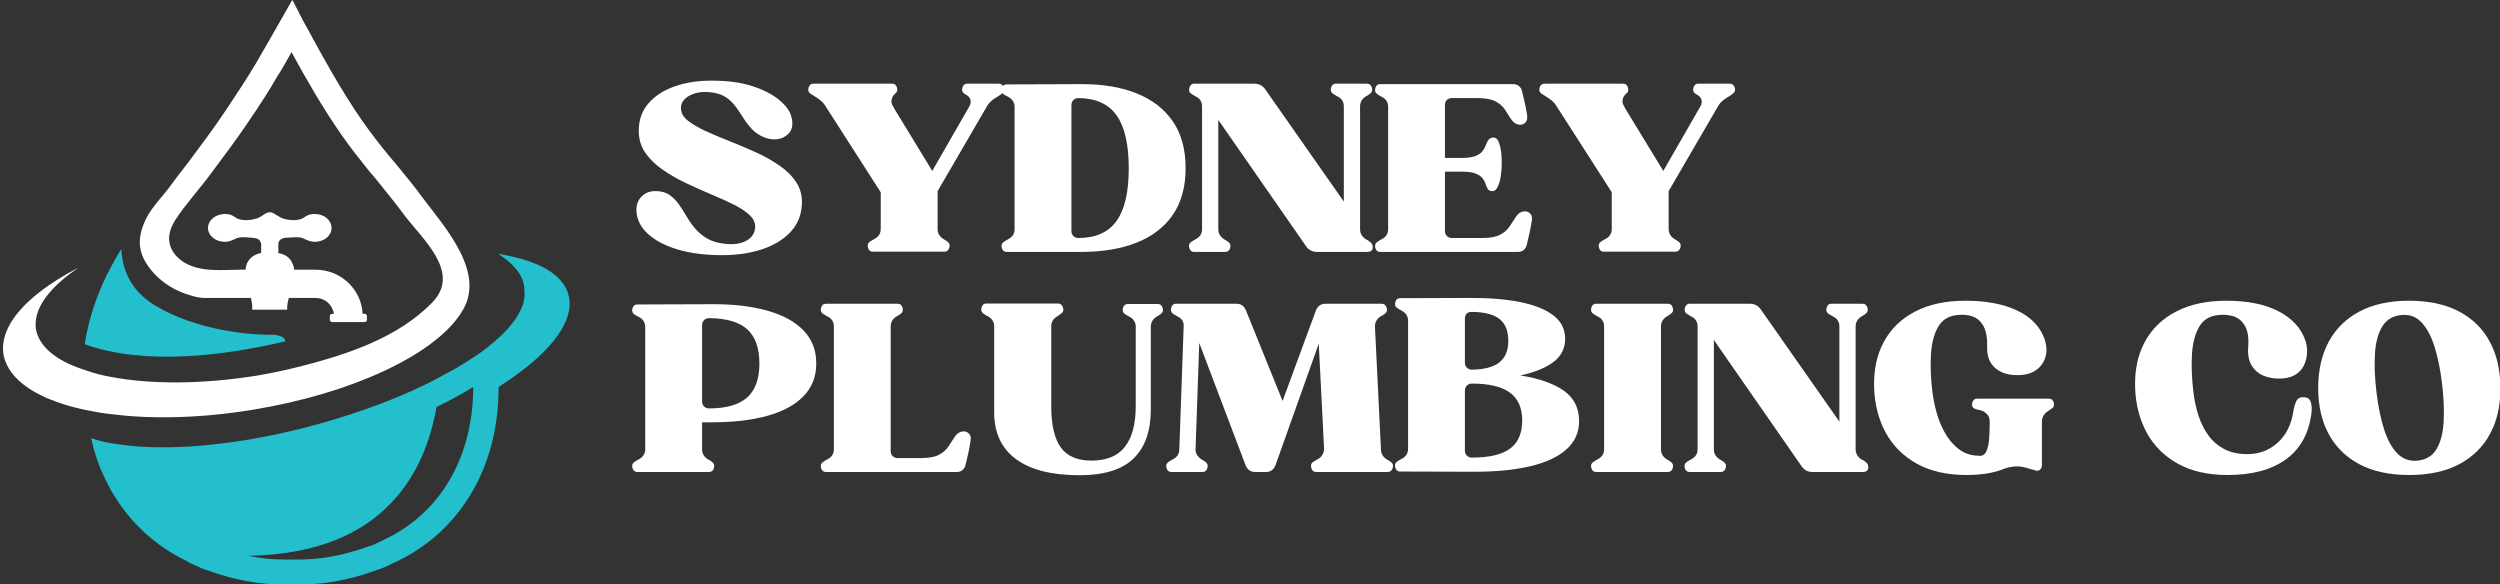<svg width="1382" height="323" viewBox="0 0 1382 323" fill="none" xmlns="http://www.w3.org/2000/svg">
<rect x="0" y="0" width="1382" height="323" fill="#333333" stroke="none"/>
<g clip-path="url(#clip0_26_2)">
<mask id="mask0_26_2" style="mask-type:luminance" maskUnits="userSpaceOnUse" x="345" y="17" width="1044" height="293">
<path d="M1388.33 17.073H345.667V309.073H1388.33V17.073Z" fill="white"/>
</mask>
<g mask="url(#mask0_26_2)">
<path d="M351.819 116.678C351.652 113.428 352.61 110.74 354.694 108.615C356.788 106.48 359.553 105.49 362.985 105.657C365.887 105.74 368.298 106.469 370.215 107.844C372.142 109.209 373.829 110.917 375.277 112.969C376.735 115.026 378.142 117.23 379.506 119.573C380.881 121.922 382.465 124.167 384.256 126.303C386.058 128.443 388.267 130.282 390.881 131.823C393.491 133.365 396.803 134.355 400.819 134.782C405.262 135.282 408.996 134.813 412.027 133.365C415.069 131.907 416.845 129.636 417.36 126.553C417.788 123.917 416.954 121.526 414.86 119.386C412.762 117.25 409.808 115.219 406.006 113.303C402.199 111.375 397.985 109.448 393.36 107.532C388.746 105.605 384.09 103.526 379.381 101.303C374.683 99.068 370.345 96.584 366.36 93.844C362.387 91.11 359.183 87.99 356.756 84.49C354.324 80.99 353.11 76.927 353.11 72.302C353.11 66.318 354.881 61.276 358.423 57.178C361.975 53.068 366.829 49.922 372.985 47.74C379.137 45.563 386.152 44.511 394.027 44.594C402.402 44.594 409.683 45.605 415.881 47.615C422.09 49.631 427.048 52.178 430.756 55.261C434.475 58.334 436.725 61.448 437.506 64.615C438.532 68.631 437.996 71.709 435.902 73.844C433.803 75.985 431.173 77.052 428.006 77.052C426.215 77.052 424.329 76.667 422.36 75.886C419.704 74.776 417.506 73.302 415.756 71.469C414.006 69.636 412.444 67.631 411.069 65.448C409.704 63.271 408.298 61.172 406.84 59.157C405.392 57.146 403.642 55.417 401.59 53.969C399.532 52.511 396.923 51.568 393.756 51.136C390.34 50.625 387.303 50.735 384.652 51.469C381.996 52.193 379.923 53.323 378.423 54.865C376.933 56.407 376.277 58.198 376.444 60.24C376.61 62.73 377.975 64.959 380.548 66.927C383.116 68.886 386.428 70.792 390.485 72.636C394.553 74.469 398.975 76.334 403.756 78.219C408.548 80.094 413.319 82.125 418.069 84.302C422.819 86.485 427.137 88.922 431.027 91.615C434.913 94.313 437.991 97.407 440.256 100.907C442.517 104.407 443.527 108.428 443.277 112.969C443.012 118.875 440.954 123.922 437.11 128.115C433.262 132.297 428.069 135.5 421.527 137.719C414.985 139.938 407.485 141.053 399.027 141.053C389.954 141.053 381.913 140.032 374.902 137.99C367.887 135.938 362.345 133.068 358.277 129.386C354.22 125.709 352.069 121.469 351.819 116.678Z" fill="white"/>
<path d="M448.015 51.782C446.9 51.021 446.556 49.907 446.973 48.448C447.4 46.99 448.306 46.261 449.681 46.261H493.286C494.562 46.261 495.416 46.99 495.848 48.448C496.275 49.907 495.937 51.021 494.827 51.782C494.744 51.865 494.629 51.98 494.494 52.115C494.369 52.24 494.223 52.386 494.056 52.553C492.515 54.693 492.379 56.74 493.661 58.698L494.056 59.344H493.931L515.348 94.49L535.994 58.573C536.588 57.464 536.754 56.375 536.494 55.303C536.244 54.235 535.65 53.401 534.723 52.803C534.374 52.636 534.067 52.448 533.806 52.24C533.556 52.021 533.306 51.865 533.056 51.782C531.942 51.021 531.598 49.907 532.015 48.448C532.442 46.99 533.306 46.261 534.598 46.261H552.161C553.536 46.261 554.431 46.99 554.848 48.448C555.275 49.907 554.937 51.021 553.827 51.782C553.395 52.131 552.984 52.428 552.598 52.678C552.223 52.928 551.817 53.188 551.39 53.448C550.025 54.214 548.895 55.006 547.994 55.823C547.088 56.631 546.421 57.381 545.994 58.073L518.306 105.657V126.553C518.306 128.959 519.416 130.839 521.64 132.198C521.973 132.381 522.333 132.605 522.723 132.865C523.109 133.115 523.473 133.365 523.806 133.615C524.916 134.396 525.234 135.511 524.765 136.969C524.306 138.417 523.431 139.136 522.14 139.136H482.39C481.098 139.136 480.234 138.417 479.806 136.969C479.39 135.511 479.734 134.396 480.848 133.615C481.442 133.188 482.296 132.672 483.411 132.073C485.713 130.881 486.869 129.042 486.869 126.553V106.303L455.952 58.073C455.353 57.131 454.541 56.256 453.515 55.448C452.484 54.631 451.463 53.922 450.452 53.323C450.103 53.063 449.713 52.803 449.286 52.553C448.853 52.292 448.431 52.032 448.015 51.782Z" fill="white"/>
<path d="M554.847 52.157C553.733 51.396 553.389 50.292 553.806 48.844C554.233 47.386 555.087 46.657 556.368 46.657L597.556 46.511C609.347 46.428 619.582 48.125 628.264 51.594C636.941 55.053 643.639 60.23 648.347 67.115C653.056 73.99 655.41 82.605 655.41 92.948C655.41 103.297 653.056 111.896 648.347 118.74C643.639 125.573 636.962 130.709 628.326 134.136C619.701 137.553 609.441 139.261 597.556 139.261H556.368C555.087 139.261 554.233 138.542 553.806 137.094C553.389 135.636 553.733 134.521 554.847 133.74C555.441 133.313 556.295 132.797 557.41 132.198C559.712 131.006 560.868 129.172 560.868 126.698V59.219C560.868 56.735 559.712 54.855 557.41 53.573C556.894 53.323 556.42 53.073 555.993 52.823C555.561 52.563 555.181 52.339 554.847 52.157ZM592.285 127.719C592.285 128.834 592.644 129.756 593.368 130.49C594.103 131.214 595.024 131.573 596.139 131.573C605.639 131.573 612.649 128.459 617.181 122.219C621.707 115.969 623.972 106.256 623.972 93.073C623.972 79.907 621.748 70.167 617.306 63.844C612.858 57.511 605.806 54.303 596.139 54.219C595.024 54.219 594.103 54.589 593.368 55.323C592.644 56.047 592.285 57.006 592.285 58.198V127.719Z" fill="white"/>
<path d="M659.995 139.261C658.713 139.261 657.859 138.542 657.432 137.094C657.015 135.636 657.359 134.521 658.474 133.74C659.067 133.313 659.922 132.797 661.036 132.198C663.338 131.006 664.495 129.172 664.495 126.698V58.844C664.495 56.276 663.338 54.438 661.036 53.323C659.922 52.73 659.067 52.214 658.474 51.782C657.442 51.105 657.099 50.084 657.432 48.719C657.776 47.344 658.505 46.526 659.62 46.261H693.349C695.916 46.261 697.932 47.292 699.39 49.344L742.87 111.428V58.844C742.87 56.276 741.713 54.438 739.411 53.323C738.297 52.73 737.437 52.214 736.828 51.782C735.713 51.021 735.375 49.907 735.807 48.448C736.234 46.99 737.088 46.261 738.37 46.261H755.703C757.062 46.261 757.958 46.99 758.39 48.448C758.817 49.907 758.479 51.021 757.37 51.782C757.021 52.032 756.672 52.292 756.328 52.553C755.995 52.803 755.609 53.021 755.182 53.198C752.958 54.563 751.849 56.443 751.849 58.844V126.698C751.849 129.089 752.958 130.969 755.182 132.344C755.609 132.511 755.995 132.73 756.328 132.99C756.672 133.24 757.021 133.49 757.37 133.74C758.479 134.521 758.963 135.636 758.828 137.094C758.703 138.542 757.661 139.261 755.703 139.261H727.995C725.422 139.261 723.411 138.193 721.953 136.053L673.474 66.282V126.698C673.474 129.089 674.583 130.969 676.807 132.344C677.151 132.511 677.515 132.73 677.89 132.99C678.276 133.24 678.646 133.49 678.995 133.74C680.104 134.521 680.442 135.636 680.015 137.094C679.583 138.542 678.687 139.261 677.328 139.261H659.995Z" fill="white"/>
<path d="M761.33 52.032C760.216 51.271 759.872 50.157 760.289 48.698C760.716 47.24 761.57 46.511 762.851 46.511H836.497C837.69 46.511 838.731 46.86 839.622 47.553C840.523 48.235 841.106 49.172 841.372 50.365C841.789 52.073 842.273 54.131 842.83 56.532C843.382 58.922 843.836 61.271 844.185 63.573C844.435 65.381 844.148 66.735 843.33 67.636C842.523 68.526 841.523 68.969 840.33 68.969C838.455 68.969 836.789 67.943 835.33 65.886C834.216 64.094 833.065 62.303 831.872 60.511C830.674 58.709 828.94 57.209 826.664 56.011C824.398 54.818 821.044 54.219 816.601 54.219H802.622C801.507 54.219 800.586 54.563 799.851 55.24C799.127 55.922 798.768 56.865 798.768 58.073V87.302H808.018C811.351 87.302 813.914 86.943 815.705 86.219C817.497 85.5 818.794 84.584 819.601 83.469C820.419 82.36 821.023 81.25 821.414 80.136C821.799 79.026 822.273 78.089 822.83 77.323C823.382 76.547 824.257 76.115 825.455 76.032C826.83 75.938 827.898 76.917 828.664 78.969C829.424 81.026 829.893 83.552 830.06 86.552C830.237 89.542 830.174 92.511 829.872 95.469C829.58 98.417 829.002 100.875 828.143 102.844C827.294 104.803 826.185 105.74 824.81 105.657C823.612 105.573 822.799 105.151 822.372 104.386C821.94 103.61 821.549 102.688 821.205 101.615C820.872 100.547 820.294 99.5 819.476 98.469C818.669 97.443 817.393 96.589 815.643 95.907C813.893 95.23 811.351 94.886 808.018 94.886H798.768V127.719C798.768 128.834 799.127 129.756 799.851 130.49C800.586 131.214 801.507 131.573 802.622 131.573H819.164C823.622 131.573 826.981 130.98 829.247 129.782C831.507 128.573 833.237 127.073 834.435 125.282C835.627 123.49 836.778 121.735 837.893 120.011C839.268 117.886 840.981 116.823 843.039 116.823C844.231 116.823 845.231 117.297 846.039 118.24C846.856 119.172 847.091 120.49 846.747 122.198C846.398 124.506 845.945 126.881 845.393 129.323C844.836 131.756 844.351 133.823 843.935 135.532C843.669 136.646 843.106 137.547 842.247 138.24C841.398 138.922 840.377 139.261 839.185 139.261H762.851C761.57 139.261 760.716 138.542 760.289 137.094C759.872 135.636 760.216 134.521 761.33 133.74C761.924 133.313 762.778 132.797 763.893 132.198C766.195 131.006 767.351 129.172 767.351 126.698V59.094C767.351 56.526 766.195 54.688 763.893 53.573C762.778 52.98 761.924 52.464 761.33 52.032Z" fill="white"/>
<path d="M852.131 51.782C851.017 51.021 850.673 49.907 851.09 48.448C851.517 46.99 852.423 46.261 853.798 46.261H897.402C898.678 46.261 899.532 46.99 899.965 48.448C900.392 49.907 900.053 51.021 898.944 51.782C898.861 51.865 898.746 51.98 898.611 52.115C898.486 52.24 898.34 52.386 898.173 52.553C896.631 54.693 896.496 56.74 897.777 58.698L898.173 59.344H898.048L919.465 94.49L940.111 58.573C940.704 57.464 940.871 56.375 940.611 55.303C940.361 54.235 939.767 53.401 938.84 52.803C938.491 52.636 938.183 52.448 937.923 52.24C937.673 52.021 937.423 51.865 937.173 51.782C936.058 51.021 935.715 49.907 936.131 48.448C936.558 46.99 937.423 46.261 938.715 46.261H956.277C957.652 46.261 958.548 46.99 958.965 48.448C959.392 49.907 959.053 51.021 957.944 51.782C957.512 52.131 957.1 52.428 956.715 52.678C956.34 52.928 955.933 53.188 955.506 53.448C954.142 54.214 953.012 55.006 952.111 55.823C951.204 56.631 950.538 57.381 950.111 58.073L922.423 105.657V126.553C922.423 128.959 923.532 130.839 925.756 132.198C926.09 132.381 926.449 132.605 926.84 132.865C927.225 133.115 927.59 133.365 927.923 133.615C929.032 134.396 929.35 135.511 928.881 136.969C928.423 138.417 927.548 139.136 926.256 139.136H886.506C885.215 139.136 884.35 138.417 883.923 136.969C883.506 135.511 883.85 134.396 884.965 133.615C885.558 133.188 886.413 132.672 887.527 132.073C889.829 130.881 890.986 129.042 890.986 126.553V106.303L860.069 58.073C859.47 57.131 858.657 56.256 857.631 55.448C856.6 54.631 855.579 53.922 854.569 53.323C854.22 53.063 853.829 52.803 853.402 52.553C852.97 52.292 852.548 52.032 852.131 51.782Z" fill="white"/>
<path d="M350.673 173.809C349.558 173.048 349.215 171.944 349.631 170.496C350.058 169.038 350.913 168.309 352.194 168.309L393.381 168.163C405.173 168.08 415.407 169.262 424.09 171.705C432.767 174.137 439.465 177.788 444.173 182.663C448.881 187.538 451.236 193.616 451.236 200.892C451.236 208.158 448.881 214.205 444.173 219.038C439.465 223.871 432.788 227.486 424.152 229.871C415.527 232.262 405.267 233.455 393.381 233.455H388.111V248.35C388.111 250.741 389.22 252.621 391.444 253.996C391.871 254.163 392.262 254.382 392.611 254.642C392.954 254.892 393.298 255.142 393.631 255.392C394.741 256.173 395.079 257.288 394.652 258.746C394.236 260.194 393.34 260.913 391.965 260.913H352.34C350.965 260.913 350.058 260.194 349.631 258.746C349.215 257.288 349.558 256.173 350.673 255.392C351.006 255.142 351.407 254.892 351.881 254.642C352.35 254.382 352.803 254.116 353.236 253.85C354.163 253.434 354.949 252.757 355.59 251.809C356.241 250.866 356.611 249.882 356.694 248.85V180.871C356.694 178.387 355.538 176.507 353.236 175.225C352.72 174.975 352.246 174.725 351.819 174.475C351.387 174.215 351.006 173.991 350.673 173.809ZM388.111 182.163V221.913C388.111 223.028 388.47 223.949 389.194 224.684C389.928 225.408 390.85 225.767 391.965 225.767C401.465 225.767 408.475 223.762 413.006 219.746C417.532 215.72 419.798 209.475 419.798 201.017C419.798 192.465 417.574 186.158 413.131 182.1C408.683 178.033 401.631 175.955 391.965 175.871C390.85 175.871 389.928 176.241 389.194 176.975C388.47 177.699 388.111 178.658 388.111 179.85V182.163Z" fill="white"/>
<path d="M454.941 173.434C453.826 172.673 453.482 171.559 453.899 170.1C454.326 168.642 455.18 167.913 456.461 167.913H496.232C497.607 167.913 498.503 168.642 498.92 170.1C499.347 171.559 499.008 172.673 497.899 173.434C497.566 173.684 497.201 173.944 496.816 174.205C496.425 174.455 496.055 174.673 495.711 174.85C493.487 176.215 492.378 178.095 492.378 180.496V249.371C492.378 250.486 492.737 251.408 493.461 252.142C494.196 252.866 495.118 253.225 496.232 253.225H508.941C513.383 253.225 516.737 252.632 519.003 251.434C521.264 250.225 522.993 248.725 524.191 246.934C525.399 245.142 526.555 243.387 527.67 241.663C529.029 239.538 530.737 238.475 532.795 238.475C533.987 238.475 534.987 238.949 535.795 239.892C536.612 240.824 536.847 242.142 536.503 243.85C536.17 246.158 535.722 248.533 535.17 250.975C534.612 253.408 534.118 255.475 533.691 257.184C533.425 258.298 532.862 259.199 532.003 259.892C531.154 260.574 530.133 260.913 528.941 260.913H456.461C455.18 260.913 454.326 260.194 453.899 258.746C453.482 257.288 453.826 256.173 454.941 255.392C455.534 254.965 456.389 254.449 457.503 253.85C459.805 252.658 460.961 250.824 460.961 248.35V180.496C460.961 177.929 459.805 176.09 457.503 174.975C456.389 174.382 455.534 173.866 454.941 173.434Z" fill="white"/>
<path d="M543.543 173.309C542.86 172.798 542.501 172.116 542.459 171.267C542.418 170.408 542.631 169.616 543.105 168.892C543.574 168.158 544.235 167.788 545.084 167.788H584.98C585.839 167.788 586.527 168.158 587.043 168.892C587.553 169.616 587.813 170.408 587.813 171.267C587.813 172.116 587.423 172.798 586.647 173.309C586.313 173.559 585.949 173.819 585.563 174.08C585.173 174.33 584.813 174.59 584.48 174.85C582.506 175.965 581.386 177.59 581.126 179.725V224.475C581.126 234.824 582.876 242.434 586.376 247.309C589.886 252.184 595.543 254.621 603.334 254.621C611.709 254.621 617.881 252.08 621.855 246.996C625.839 241.913 627.834 234.408 627.834 224.475V179.725C627.402 177.59 626.24 176.048 624.355 175.1C623.938 174.84 623.49 174.58 623.022 174.33C622.548 174.08 622.136 173.824 621.793 173.559C620.678 172.798 620.339 171.684 620.772 170.225C621.199 168.767 622.095 168.038 623.459 168.038H640.022C641.381 168.038 642.277 168.767 642.709 170.225C643.136 171.684 642.798 172.798 641.688 173.559C641.339 173.824 640.97 174.08 640.584 174.33C640.209 174.58 639.845 174.798 639.501 174.975C637.277 176.34 636.168 178.22 636.168 180.621V226.413C636.168 238.304 632.98 247.324 626.605 253.475C620.23 259.632 610.293 262.705 596.793 262.705C581.386 262.705 569.668 259.736 561.626 253.788C553.595 247.845 549.584 239.236 549.584 227.955V180.496C549.584 178.012 548.428 176.132 546.126 174.85C545.011 174.257 544.152 173.741 543.543 173.309Z" fill="white"/>
<path d="M647.426 260.913C646.145 260.913 645.29 260.194 644.863 258.746C644.447 257.288 644.79 256.173 645.905 255.392C646.499 254.965 647.353 254.449 648.467 253.85C650.77 252.658 651.926 250.824 651.926 248.35L654.363 179.455C654.098 177.413 652.988 175.923 651.03 174.975C649.915 174.382 649.061 173.866 648.467 173.434C647.353 172.673 647.009 171.559 647.426 170.1C647.853 168.642 648.717 167.913 650.009 167.913H683.488C685.957 167.913 687.707 169.116 688.738 171.517L709.009 221.663L727.467 171.517C728.493 169.116 730.249 167.913 732.738 167.913H763.78C765.139 167.913 766.056 168.642 766.53 170.1C766.999 171.559 766.681 172.673 765.572 173.434C765.223 173.684 764.853 173.944 764.467 174.205C764.092 174.455 763.686 174.673 763.259 174.85C761.301 176.132 760.228 177.882 760.051 180.1L763.384 248.35C763.384 250.658 764.452 252.538 766.592 253.996C767.02 254.163 767.426 254.382 767.801 254.642C768.186 254.892 768.556 255.142 768.905 255.392C770.014 256.173 770.332 257.288 769.863 258.746C769.389 260.194 768.473 260.913 767.113 260.913H727.467C726.186 260.913 725.332 260.194 724.905 258.746C724.473 257.288 724.77 256.173 725.801 255.392C726.228 255.142 726.66 254.892 727.092 254.642C727.52 254.382 727.952 254.116 728.384 253.85C729.493 253.34 730.348 252.574 730.947 251.559C731.54 250.533 731.884 249.465 731.967 248.35L729.009 189.975L705.03 257.33C703.999 259.72 702.29 260.913 699.905 260.913H693.863C691.389 260.913 689.639 259.72 688.613 257.33L662.947 189.6L660.905 248.35C660.822 249.465 661.098 250.512 661.738 251.496C662.374 252.47 663.207 253.304 664.238 253.996C664.582 254.163 664.947 254.382 665.322 254.642C665.707 254.892 666.077 255.142 666.426 255.392C667.535 256.173 667.874 257.288 667.447 258.746C667.014 260.194 666.118 260.913 664.759 260.913H647.426Z" fill="white"/>
<path d="M773.881 260.663C772.6 260.663 771.745 259.934 771.318 258.475C770.902 257.017 771.245 255.908 772.36 255.142C772.954 254.715 773.808 254.199 774.923 253.6C777.225 252.408 778.381 250.569 778.381 248.08V177.288C778.381 174.887 777.225 173.048 774.923 171.767C773.808 171.173 772.954 170.658 772.36 170.225C771.245 169.548 770.902 168.475 771.318 167.017C771.745 165.559 772.6 164.83 773.881 164.83L811.86 164.705C822.803 164.621 832.245 165.371 840.193 166.955C848.152 168.538 854.308 170.996 858.673 174.33C863.032 177.663 865.214 181.986 865.214 187.288C865.214 192.595 863.053 196.871 858.735 200.121C854.412 203.371 848.324 205.85 840.464 207.559C850.808 209.184 858.803 211.986 864.443 215.955C870.094 219.929 872.923 225.554 872.923 232.83C872.923 239.069 870.568 244.283 865.86 248.475C861.152 252.658 854.454 255.757 845.777 257.767C837.094 259.783 826.86 260.788 815.068 260.788L773.881 260.663ZM809.798 249.121C809.798 250.236 810.157 251.153 810.881 251.871C811.615 252.595 812.537 252.955 813.652 252.955C823.318 252.955 830.37 251.288 834.818 247.955C839.261 244.621 841.485 239.449 841.485 232.434C841.485 225.507 839.219 220.371 834.693 217.038C830.162 213.705 823.152 212.038 813.652 212.038C812.537 212.038 811.615 212.408 810.881 213.142C810.157 213.866 809.798 214.824 809.798 216.017V249.121ZM809.798 178.684V200.496C809.798 201.611 810.157 202.533 810.881 203.267C811.615 203.991 812.537 204.35 813.652 204.35C820.495 204.267 825.568 202.923 828.86 200.309C832.152 197.699 833.798 193.741 833.798 188.434C833.798 182.965 832.193 178.949 828.985 176.392C825.777 173.824 820.662 172.496 813.652 172.413C811.079 172.413 809.798 173.741 809.798 176.392V178.684Z" fill="white"/>
<path d="M882.268 260.913C880.977 260.913 880.112 260.194 879.685 258.746C879.268 257.288 879.612 256.173 880.727 255.392C881.32 254.965 882.175 254.449 883.289 253.85C885.591 252.658 886.747 250.824 886.747 248.35V180.496C886.747 177.929 885.591 176.09 883.289 174.975C882.175 174.382 881.32 173.866 880.727 173.434C879.612 172.673 879.268 171.559 879.685 170.1C880.112 168.642 880.977 167.913 882.268 167.913H922.018C923.393 167.913 924.289 168.642 924.706 170.1C925.133 171.559 924.794 172.673 923.685 173.434C923.352 173.684 922.987 173.944 922.602 174.205C922.211 174.455 921.852 174.673 921.518 174.85C919.294 176.215 918.185 178.095 918.185 180.496V248.35C918.185 250.741 919.294 252.621 921.518 253.996C921.852 254.163 922.211 254.382 922.602 254.642C922.987 254.892 923.352 255.142 923.685 255.392C924.794 256.173 925.133 257.288 924.706 258.746C924.289 260.194 923.393 260.913 922.018 260.913H882.268Z" fill="white"/>
<path d="M933.937 260.913C932.655 260.913 931.801 260.194 931.374 258.746C930.957 257.288 931.301 256.173 932.416 255.392C933.01 254.965 933.864 254.449 934.978 253.85C937.28 252.658 938.437 250.824 938.437 248.35V180.496C938.437 177.929 937.28 176.09 934.978 174.975C933.864 174.382 933.01 173.866 932.416 173.434C931.385 172.757 931.041 171.736 931.374 170.371C931.718 168.996 932.447 168.179 933.562 167.913H967.291C969.859 167.913 971.874 168.944 973.332 170.996L1016.81 233.08V180.496C1016.81 177.929 1015.66 176.09 1013.35 174.975C1012.24 174.382 1011.38 173.866 1010.77 173.434C1009.66 172.673 1009.32 171.559 1009.75 170.1C1010.18 168.642 1011.03 167.913 1012.31 167.913H1029.64C1031 167.913 1031.9 168.642 1032.33 170.1C1032.76 171.559 1032.42 172.673 1031.31 173.434C1030.96 173.684 1030.61 173.944 1030.27 174.205C1029.94 174.455 1029.55 174.673 1029.12 174.85C1026.9 176.215 1025.79 178.095 1025.79 180.496V248.35C1025.79 250.741 1026.9 252.621 1029.12 253.996C1029.55 254.163 1029.94 254.382 1030.27 254.642C1030.61 254.892 1030.96 255.142 1031.31 255.392C1032.42 256.173 1032.91 257.288 1032.77 258.746C1032.64 260.194 1031.6 260.913 1029.64 260.913H1001.94C999.364 260.913 997.353 259.845 995.895 257.705L947.416 187.934V248.35C947.416 250.741 948.525 252.621 950.749 253.996C951.093 254.163 951.457 254.382 951.832 254.642C952.218 254.892 952.588 255.142 952.937 255.392C954.046 256.173 954.385 257.288 953.957 258.746C953.525 260.194 952.629 260.913 951.27 260.913H933.937Z" fill="white"/>
<path d="M1036.02 214.475C1035.69 204.725 1037.47 196.241 1041.36 189.017C1045.24 181.798 1051.01 176.199 1058.67 172.225C1066.32 168.241 1075.57 166.246 1086.44 166.246C1097.9 166.246 1107.39 168.028 1114.92 171.58C1122.44 175.121 1127.44 180.142 1129.92 186.642C1131.29 190.158 1131.63 193.434 1130.94 196.475C1130.26 199.507 1128.76 201.986 1126.46 203.913C1124.15 205.83 1121.16 206.955 1117.48 207.288C1111.57 207.72 1106.92 206.59 1103.5 203.892C1100.08 201.199 1098.42 197.33 1098.5 192.288C1098.67 186.986 1097.98 182.965 1096.44 180.225C1094.91 177.491 1092.84 175.699 1090.23 174.85C1087.62 173.991 1084.73 173.778 1081.56 174.205C1077.03 174.72 1073.66 176.861 1071.44 180.621C1069.22 184.387 1067.89 189.345 1067.46 195.496C1067.03 201.653 1067.28 208.705 1068.23 216.663C1068.66 220.163 1069.43 223.949 1070.54 228.017C1071.65 232.074 1073.23 235.903 1075.27 239.496C1077.32 243.08 1079.87 246.033 1082.9 248.35C1085.94 250.658 1089.6 251.85 1093.88 251.934C1095.85 252.184 1097.26 251.33 1098.11 249.371C1098.97 247.403 1099.48 244.903 1099.65 241.871C1099.82 238.83 1099.92 235.819 1099.92 232.83C1099.83 231.288 1099.47 230.137 1098.81 229.371C1098.17 228.595 1097.34 227.908 1096.31 227.309C1095.8 227.048 1094.92 226.788 1093.69 226.538C1092.45 226.278 1091.66 226.017 1091.31 225.767C1090.2 225.09 1089.86 224.017 1090.29 222.559C1090.72 221.1 1091.57 220.371 1092.86 220.371H1132.63C1133.99 220.371 1134.88 221.1 1135.31 222.559C1135.74 224.017 1135.4 225.09 1134.29 225.767C1133.94 226.017 1133.57 226.278 1133.19 226.538C1132.81 226.788 1132.45 227.048 1132.11 227.309C1131.07 227.908 1130.26 228.72 1129.67 229.746C1129.07 230.778 1128.77 231.845 1128.77 232.955V257.059C1128.77 258.173 1128.42 259.033 1127.73 259.642C1127.05 260.241 1126.15 260.366 1125.04 260.017C1123.42 259.59 1121.77 259.116 1120.11 258.6C1118.44 258.09 1116.63 257.83 1114.67 257.83C1112.69 257.83 1110.55 258.22 1108.25 258.996C1104.92 260.361 1101.45 261.293 1097.86 261.809C1094.27 262.319 1090.72 262.58 1087.21 262.58C1076.35 262.58 1067.17 260.512 1059.69 256.371C1052.22 252.22 1046.49 246.533 1042.5 239.309C1038.53 232.074 1036.37 223.798 1036.02 214.475Z" fill="white"/>
<path d="M1180.3 214.475C1179.97 204.725 1181.75 196.241 1185.64 189.017C1189.52 181.798 1195.29 176.199 1202.95 172.225C1210.6 168.241 1219.86 166.246 1230.72 166.246C1242.44 166.246 1252.02 168.173 1259.45 172.017C1266.89 175.866 1271.81 181.08 1274.2 187.663C1274.97 189.554 1275.37 191.699 1275.37 194.1C1275.37 196.491 1274.93 198.778 1274.07 200.955C1273.22 203.137 1271.79 204.996 1269.78 206.538C1267.77 208.069 1265.09 208.965 1261.76 209.225C1258.08 209.475 1254.74 209.028 1251.74 207.871C1248.75 206.72 1246.45 204.84 1244.82 202.225C1243.2 199.616 1242.52 196.304 1242.78 192.288C1243.21 186.986 1242.64 182.965 1241.05 180.225C1239.47 177.491 1237.33 175.699 1234.64 174.85C1231.94 173.991 1229.01 173.778 1225.84 174.205C1221.31 174.72 1217.94 176.861 1215.72 180.621C1213.5 184.387 1212.17 189.345 1211.74 195.496C1211.31 201.653 1211.56 208.705 1212.51 216.663C1213.02 221.111 1213.94 225.408 1215.26 229.559C1216.59 233.699 1218.41 237.371 1220.72 240.58C1223.02 243.788 1225.95 246.34 1229.49 248.225C1233.04 250.1 1237.34 251.038 1242.39 251.038C1248.89 251.038 1254.47 248.923 1259.14 244.684C1263.8 240.449 1266.69 234.616 1267.8 227.184C1268.05 225.382 1268.56 223.621 1269.32 221.913C1270.1 220.205 1271.56 219.434 1273.7 219.6C1275.66 219.699 1276.89 220.6 1277.41 222.309C1277.92 224.017 1278.05 225.944 1277.8 228.08C1276.43 239.455 1271.74 248.054 1263.74 253.871C1255.75 259.679 1245 262.58 1231.49 262.58C1220.63 262.58 1211.45 260.512 1203.97 256.371C1196.5 252.22 1190.77 246.533 1186.78 239.309C1182.81 232.074 1180.65 223.798 1180.3 214.475Z" fill="white"/>
<path d="M1281.49 214.475C1281.49 204.725 1283.41 196.241 1287.26 189.017C1291.12 181.798 1296.79 176.199 1304.26 172.225C1311.75 168.241 1320.92 166.246 1331.78 166.246C1342.73 166.246 1351.94 168.241 1359.43 172.225C1366.91 176.199 1372.58 181.798 1376.43 189.017C1380.27 196.241 1382.2 204.725 1382.2 214.475C1382.28 224.225 1380.38 232.694 1376.49 239.871C1372.6 247.054 1366.91 252.637 1359.43 256.621C1351.94 260.595 1342.73 262.58 1331.78 262.58C1320.92 262.58 1311.75 260.595 1304.26 256.621C1296.79 252.637 1291.12 247.054 1287.26 239.871C1283.41 232.694 1281.49 224.225 1281.49 214.475ZM1327.03 174.205C1322.5 174.72 1319.11 176.861 1316.85 180.621C1314.58 184.387 1313.25 189.345 1312.87 195.496C1312.48 201.653 1312.75 208.705 1313.7 216.663C1314.64 224.611 1316.05 231.512 1317.93 237.371C1319.82 243.236 1322.29 247.705 1325.37 250.788C1328.45 253.861 1332.25 255.137 1336.78 254.621C1341.41 254.028 1344.81 251.871 1346.99 248.163C1349.17 244.444 1350.45 239.507 1350.83 233.35C1351.21 227.184 1350.93 220.163 1349.99 212.288C1349.06 204.345 1347.65 197.423 1345.76 191.517C1343.89 185.616 1341.43 181.111 1338.39 177.996C1335.36 174.871 1331.58 173.611 1327.03 174.205Z" fill="white"/>
</g>
<mask id="mask1_26_2" style="mask-type:luminance" maskUnits="userSpaceOnUse" x="0" y="-1" width="261" height="233">
<path d="M0.333 -0.109H260.333V231.74H0.333V-0.109Z" fill="white"/>
</mask>
<g mask="url(#mask1_26_2)">
<path d="M254.828 172.99C254.609 173.464 254.354 173.933 254.135 174.136C238.974 196.427 194.479 217.552 139.693 226.521C111.474 231.136 84.911 231.808 62.802 229.084C57.417 228.61 52.51 227.662 48.109 226.771C47.693 226.683 47.219 226.61 46.781 226.521C40.547 225.193 35.161 223.662 30.125 221.698C28.51 221.011 27.088 220.552 25.943 220.12C25.474 219.865 25 219.646 24.547 219.427C21.38 217.974 18.489 216.391 15.927 214.683C8.292 209.61 3.38 203.407 1.963 196.188C0.036 184.698 7.469 172.787 21.437 161.823C27.583 156.953 35.016 152.297 43.474 147.896C29.724 157.209 21.146 167.151 19.854 176.771C19.854 176.808 19.854 176.808 19.854 176.808C19.818 177.151 19.76 177.443 19.76 177.756C19.599 179.245 19.635 180.698 19.89 182.151C21.687 191.625 31 199.224 45.474 204.063C46.109 204.282 46.745 204.48 47.401 204.698C51.839 206.318 56.271 207.48 61.401 208.37C83.312 212.516 111.276 212.516 141.802 207.683C150.516 206.193 159.13 204.355 167.677 202.136C193.208 195.48 219.99 186.5 238.807 167.37C255.682 150.209 232.443 131.37 222.463 117.532C217.771 111.131 212.646 105.151 207.771 98.912L204.26 94.823C198.88 88.115 193.552 81.459 188.641 74.329C178.385 59.641 169.552 44.219 161.151 28.818C158.115 34.365 154.625 40.349 153.458 41.928C148.333 50.891 142.75 59.386 136.896 67.927C130.406 77.584 123.401 86.766 116.401 96.204C110.13 104.693 102.656 112.73 96.838 121.698C94.713 125.151 93.073 129.297 93.547 133.224C94.021 138.261 97.51 142.407 101.963 145.188C111.495 150.698 122.932 149.078 133.641 149.078H135.729C135.984 147.459 136.203 145.881 137.151 144.459C138.766 141.933 141.333 140.37 144.37 139.896V134.823C144.37 134.407 144.151 133.933 143.896 133.677C143.422 132.094 141.588 131.625 140.656 131.625C139.932 131.407 138.984 131.407 138.984 131.407C135.531 131.151 132.495 130.677 129.932 132.094C128.057 132.99 126.422 133.677 124.333 133.677C119.203 133.677 114.984 130.261 114.984 126.115C114.984 121.714 119.203 118.297 124.333 118.297C125.693 118.297 127.37 118.516 128.51 119.188C129.656 119.662 130.604 120.802 131.75 121.021C134.786 122.167 138.969 121.714 141.786 120.802C143.406 120.334 144.568 119.443 145.75 118.714C146.698 118.021 147.838 117.349 149.26 117.349C150.406 117.349 151.568 118.042 152.495 118.714C153.911 119.443 155.057 120.334 156.458 120.802C159.24 121.698 163.677 122.167 166.495 121.021C167.641 120.802 168.588 119.662 169.734 119.188C171.135 118.495 172.516 118.297 173.917 118.297C179.297 118.297 183.26 121.714 183.26 126.115C183.26 130.261 179.297 133.677 173.917 133.677C171.823 133.677 170.203 132.99 168.312 132.094C165.531 130.48 161.312 131.407 158.312 131.407C158.312 131.407 154.094 131.407 153.875 134.823C153.875 135.297 153.875 139.896 153.875 139.896C156.917 140.37 159.677 141.953 161.094 144.459C161.568 145.407 162.042 146.297 162.24 147.245C162.495 147.714 162.495 148.386 162.495 149.078H174.37C188.37 149.078 199.771 159.881 200.463 173.464H201.406C202.354 173.464 202.823 173.933 202.823 174.823V176.662C202.823 177.61 202.354 178.026 201.406 178.026H183.677C182.99 178.026 182.318 177.61 182.318 176.662V174.823C182.318 173.933 183.005 173.464 183.677 173.464H184.625C183.677 168.391 179.75 164.714 174.37 164.714H159.677C158.984 166.808 158.734 168.86 158.734 171.172H149.677C149.203 171.172 139.385 171.172 139.385 171.172C139.641 168.86 139.167 166.808 138.693 164.714H113.365C110.328 164.714 107.312 164.026 104.057 162.881C97.057 160.823 90.312 156.677 85.182 151.188C80.745 146.313 77.24 140.605 77.24 133.677C77.458 127.948 79.583 122.443 82.62 117.625C83.094 116.896 83.568 116.167 84.073 115.443C84.167 115.349 84.203 115.313 84.203 115.313C86.927 111.48 90.13 108.094 93.073 104.261C96.583 99.438 100.292 94.605 104.057 89.787C111.276 80.131 118.495 70.495 125.24 60.365C130.838 51.875 136.422 43.584 141.588 34.839C143.422 31.818 155.333 10.907 155.333 10.907L161.604 -0.109L167.406 11.162C177.698 30 187.953 49.073 200.078 66.547C204.734 73.204 209.865 79.912 215.187 86.313L218.698 90.459C223.828 96.693 228.953 102.875 233.646 109.334C246.193 125.985 269.521 151.641 254.828 172.99Z" fill="white"/>
</g>
<path d="M314.505 164.026C311.938 151.605 297.25 143.787 275.354 140.349C281.885 144.495 289.104 150.698 289.813 158.969V160.115C291.214 168.844 284.922 178.969 273.026 189.079C269.302 192.297 265.099 195.516 260.208 198.5C255.083 201.954 249.266 205.172 243.193 208.391C238.302 211.157 232.938 213.683 227.333 216.209C210.318 223.792 190.516 230.704 169.297 236.209C128.984 246.558 91.693 249.537 65.818 245.646C60 244.959 54.875 243.813 50.438 242.193C51.839 249.084 53.927 255.756 56.964 262.193C66.057 282.886 81.912 299.907 103.349 310.25C104.75 311.177 106.385 311.87 108.005 312.542C110.328 313.688 112.438 314.615 114.766 315.302C129.224 320.594 143.203 323.125 157.188 323.125H161.151C176.771 323.579 192.151 321.052 207.771 315.302C208.464 315.068 209.172 314.849 209.865 314.615C211.734 313.922 213.589 313.23 216.151 311.849C253.448 295.521 275.594 259.214 275.594 214.61V213.917C302.375 196.901 317.542 178.969 314.505 164.026ZM212.88 298.047C212.188 298.506 211.245 298.74 210.552 299.193C207.297 300.797 205.896 301.485 204.026 301.959C190.042 307.016 177.698 309.323 164.641 309.323H157.188C150.422 309.323 143.896 308.631 137.37 307.25C175.823 306.558 200.771 294.615 216.609 277.594C230.828 262.646 238.047 243.573 241.318 224.954C248.536 221.5 255.302 217.829 261.594 213.917C261.594 252.756 243.411 283.579 212.88 298.047Z" fill="#23BFCC"/>
<path d="M156.932 186.99C155.734 185.646 153.406 185.407 151.698 185.042C139.656 185.391 109.24 183.026 85.781 168.896C70.781 159.933 67.417 146.735 67.073 137.641C65.021 140.933 62.927 144.516 60.875 148.407C54.818 159.969 49.307 174.188 46.818 190.297C80.729 202.48 125.474 196.297 157.75 188.683C157.677 188.136 157.458 187.573 156.932 186.99Z" fill="#23BFCC"/>
</g>
<defs>
<clipPath id="clip0_26_2">
<rect width="1382" height="323" fill="white"/>
</clipPath>
</defs>
</svg>
